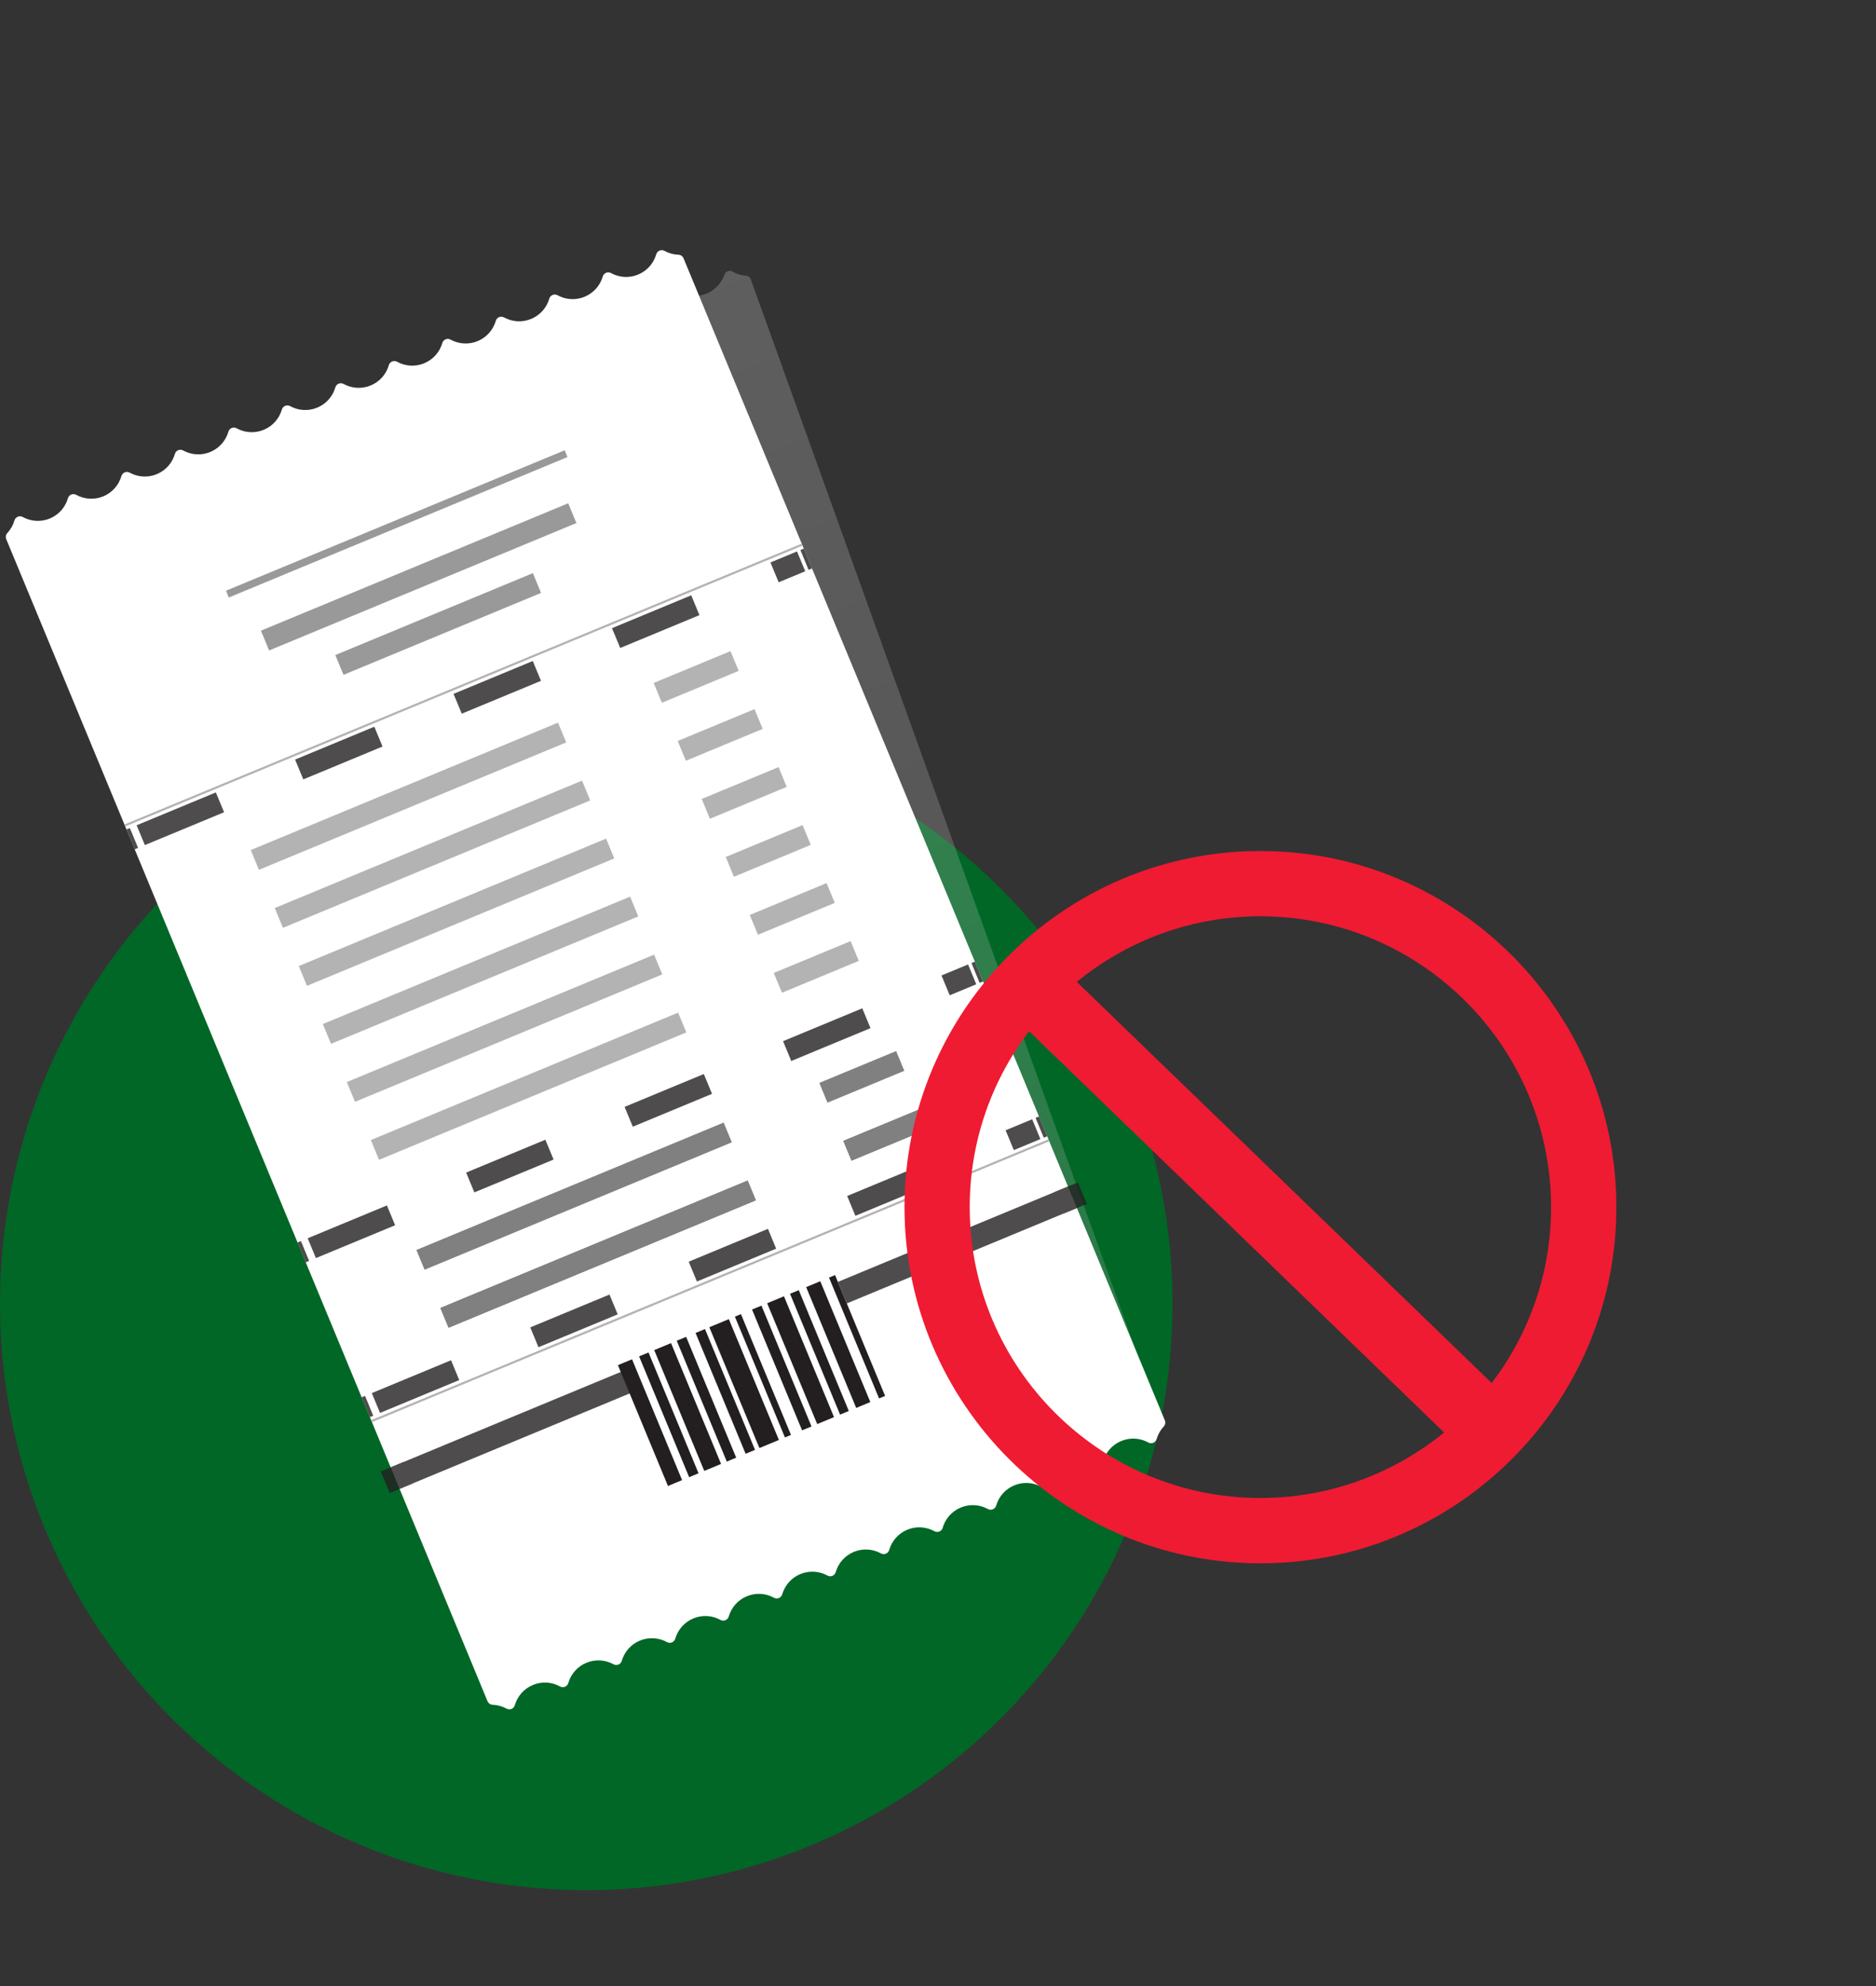 <svg width="224" height="237" viewBox="0 0 224 237" fill="none" xmlns="http://www.w3.org/2000/svg">
<rect x="0" y="0" width="224" height="237" fill="#333333" stroke="none"/>
<circle cx="70" cy="155.554" r="70" fill="#006726"/>
<path opacity="0.23" d="M89.086 32.903C88.512 32.868 87.961 32.698 87.477 32.412C87.113 32.197 86.638 32.376 86.498 32.782C86.147 33.797 85.357 34.661 84.272 35.073C83.186 35.484 82.039 35.354 81.129 34.816C80.766 34.602 80.291 34.781 80.151 35.187C79.801 36.202 79.011 37.066 77.925 37.477C76.839 37.889 75.692 37.759 74.783 37.221C74.42 37.007 73.945 37.186 73.805 37.592C73.454 38.607 72.665 39.471 71.579 39.882C70.493 40.294 69.346 40.164 68.436 39.626C68.073 39.412 67.599 39.591 67.459 39.997C67.108 41.012 66.319 41.876 65.233 42.287C64.147 42.698 63 42.569 62.09 42.031C61.727 41.816 61.252 41.996 61.113 42.402C60.762 43.417 59.972 44.281 58.886 44.692C57.801 45.103 56.654 44.974 55.744 44.436C55.381 44.221 54.906 44.401 54.766 44.807C54.416 45.822 53.626 46.686 52.54 47.097C51.454 47.508 50.307 47.379 49.398 46.841C49.035 46.626 48.56 46.805 48.42 47.212C48.069 48.226 47.28 49.091 46.194 49.502C45.108 49.913 43.961 49.784 43.051 49.246C42.688 49.031 42.214 49.21 42.074 49.617C41.723 50.631 40.934 51.496 39.848 51.907C38.762 52.318 37.615 52.188 36.705 51.651C36.342 51.436 35.867 51.615 35.728 52.021C35.377 53.036 34.587 53.901 33.502 54.312C32.416 54.723 31.269 54.593 30.359 54.055C29.996 53.841 29.521 54.02 29.381 54.426C29.031 55.441 28.241 56.306 27.155 56.717C26.069 57.128 24.922 56.998 24.013 56.46C23.65 56.246 23.175 56.425 23.035 56.831C22.685 57.846 21.895 58.71 20.809 59.121C19.723 59.532 18.576 59.403 17.666 58.865C17.303 58.651 16.829 58.83 16.689 59.236C16.338 60.251 15.549 61.115 14.463 61.526C13.377 61.937 12.23 61.808 11.32 61.27C10.956 61.055 10.482 61.237 10.341 61.642C10.154 62.182 9.842 62.679 9.429 63.088C9.245 63.27 9.186 63.542 9.272 63.78L22.416 100.314L45.063 163.265L58.206 199.799C58.292 200.037 58.509 200.204 58.763 200.22C59.337 200.255 59.888 200.425 60.372 200.71C60.736 200.925 61.211 200.747 61.352 200.34C61.702 199.325 62.492 198.461 63.578 198.05C64.663 197.639 65.81 197.768 66.72 198.306C67.083 198.521 67.558 198.342 67.698 197.935C68.048 196.921 68.838 196.056 69.924 195.645C71.01 195.234 72.157 195.363 73.067 195.901C73.429 196.116 73.904 195.937 74.044 195.531C74.395 194.516 75.184 193.651 76.27 193.24C77.356 192.829 78.503 192.959 79.413 193.496C79.776 193.711 80.25 193.532 80.39 193.126C80.741 192.111 81.531 191.246 82.616 190.835C83.702 190.424 84.849 190.554 85.759 191.092C86.122 191.306 86.597 191.127 86.737 190.721C87.087 189.706 87.877 188.841 88.963 188.43C90.049 188.019 91.195 188.149 92.105 188.687C92.468 188.901 92.943 188.722 93.083 188.316C93.433 187.301 94.223 186.437 95.309 186.026C96.395 185.614 97.542 185.744 98.451 186.282C98.814 186.496 99.289 186.317 99.429 185.911C99.78 184.896 100.569 184.032 101.655 183.621C102.741 183.21 103.888 183.339 104.798 183.877C105.161 184.091 105.635 183.912 105.775 183.506C106.126 182.491 106.916 181.627 108.001 181.216C109.087 180.805 110.234 180.934 111.144 181.472C111.507 181.687 111.982 181.507 112.122 181.101C112.472 180.086 113.262 179.222 114.348 178.811C115.433 178.4 116.58 178.529 117.49 179.067C117.853 179.282 118.328 179.103 118.468 178.696C118.818 177.681 119.608 176.817 120.694 176.406C121.78 175.995 122.927 176.124 123.836 176.662C124.199 176.877 124.674 176.698 124.814 176.291C125.165 175.277 125.954 174.412 127.04 174.001C128.126 173.59 129.273 173.719 130.183 174.257C130.546 174.472 131.02 174.293 131.16 173.887C131.511 172.872 132.301 172.007 133.386 171.596C134.472 171.185 135.619 171.315 136.529 171.853C136.893 172.067 137.367 171.886 137.508 171.48C137.695 170.94 138.007 170.444 138.42 170.034C138.604 169.853 138.663 169.581 138.577 169.342L125.434 132.809L102.786 69.857L89.643 33.323C89.558 33.086 89.341 32.918 89.087 32.902L89.086 32.903Z" fill="url(#paint0_linear_2050_10)"/>
<path d="M81.021 30.401C80.43 30.381 79.856 30.221 79.344 29.939C78.958 29.728 78.48 29.924 78.358 30.346C78.052 31.4 77.288 32.311 76.195 32.764C75.102 33.217 73.918 33.114 72.956 32.585C72.571 32.374 72.094 32.572 71.972 32.992C71.665 34.047 70.902 34.958 69.809 35.41C68.716 35.863 67.532 35.76 66.57 35.231C66.185 35.02 65.708 35.218 65.586 35.639C65.28 36.693 64.516 37.604 63.423 38.057C62.33 38.51 61.146 38.407 60.184 37.878C59.799 37.667 59.322 37.864 59.2 38.285C58.894 39.339 58.13 40.25 57.037 40.703C55.944 41.156 54.76 41.053 53.798 40.524C53.413 40.313 52.936 40.511 52.814 40.932C52.508 41.986 51.744 42.897 50.651 43.35C49.559 43.802 48.374 43.7 47.412 43.17C47.027 42.959 46.55 43.157 46.428 43.578C46.122 44.632 45.358 45.543 44.265 45.996C43.173 46.449 41.989 46.346 41.026 45.817C40.641 45.606 40.164 45.803 40.042 46.224C39.736 47.279 38.972 48.19 37.879 48.642C36.787 49.095 35.602 48.992 34.64 48.463C34.255 48.252 33.778 48.45 33.656 48.871C33.35 49.925 32.586 50.836 31.493 51.289C30.401 51.742 29.217 51.639 28.254 51.11C27.869 50.898 27.392 51.096 27.27 51.517C26.964 52.571 26.2 53.482 25.107 53.935C24.015 54.388 22.831 54.285 21.868 53.756C21.483 53.545 21.006 53.743 20.884 54.164C20.578 55.218 19.814 56.129 18.721 56.581C17.629 57.034 16.445 56.931 15.482 56.402C15.098 56.191 14.62 56.389 14.498 56.81C14.192 57.864 13.428 58.775 12.335 59.228C11.243 59.681 10.059 59.578 9.096 59.049C8.712 58.838 8.234 59.035 8.113 59.456C7.806 60.51 7.042 61.422 5.949 61.874C4.857 62.327 3.672 62.223 2.711 61.695C2.326 61.483 1.849 61.682 1.726 62.105C1.563 62.665 1.27 63.185 0.868 63.617C0.689 63.809 0.643 64.091 0.744 64.333L58.213 203.012C58.314 203.254 58.545 203.421 58.807 203.43C59.398 203.451 59.972 203.611 60.484 203.892C60.87 204.104 61.348 203.907 61.47 203.485C61.776 202.431 62.54 201.52 63.633 201.068C64.726 200.615 65.91 200.718 66.872 201.247C67.257 201.458 67.734 201.26 67.856 200.839C68.162 199.785 68.926 198.874 70.019 198.421C71.112 197.968 72.296 198.071 73.258 198.6C73.643 198.811 74.12 198.614 74.242 198.193C74.548 197.139 75.312 196.228 76.405 195.775C77.498 195.322 78.682 195.425 79.644 195.954C80.029 196.165 80.506 195.967 80.628 195.546C80.934 194.492 81.698 193.581 82.791 193.128C83.883 192.676 85.068 192.779 86.03 193.308C86.415 193.519 86.892 193.321 87.014 192.9C87.32 191.846 88.084 190.935 89.177 190.482C90.269 190.029 91.454 190.132 92.416 190.661C92.801 190.872 93.278 190.674 93.4 190.254C93.706 189.2 94.47 188.288 95.563 187.836C96.655 187.383 97.84 187.486 98.802 188.015C99.187 188.226 99.664 188.028 99.786 187.607C100.092 186.553 100.856 185.642 101.949 185.189C103.041 184.736 104.225 184.839 105.188 185.368C105.573 185.579 106.05 185.382 106.172 184.961C106.478 183.907 107.242 182.996 108.335 182.543C109.427 182.09 110.611 182.193 111.574 182.722C111.959 182.933 112.436 182.735 112.558 182.314C112.864 181.26 113.628 180.349 114.721 179.896C115.813 179.444 116.997 179.547 117.96 180.076C118.345 180.287 118.822 180.089 118.944 179.668C119.25 178.614 120.014 177.703 121.107 177.25C122.199 176.797 123.383 176.9 124.346 177.429C124.73 177.64 125.208 177.443 125.329 177.022C125.636 175.968 126.4 175.057 127.493 174.604C128.585 174.151 129.769 174.254 130.732 174.783C131.116 174.994 131.594 174.796 131.715 174.375C132.022 173.321 132.786 172.41 133.878 171.957C134.971 171.505 136.155 171.607 137.118 172.137C137.503 172.348 137.979 172.149 138.102 171.727C138.265 171.166 138.559 170.646 138.962 170.214C139.141 170.022 139.186 169.74 139.086 169.498L81.616 30.819C81.516 30.576 81.284 30.409 81.022 30.4L81.021 30.401Z" fill="white"/>
<path d="M67.847 60.055L31.155 75.26L32.133 77.62L68.825 62.415L67.847 60.055Z" fill="#999999"/>
<path d="M63.626 68.394L40.038 78.169L41.016 80.529L64.603 70.754L63.626 68.394Z" fill="#999999"/>
<path d="M67.421 53.733L26.985 70.49L27.32 71.3L67.757 54.542L67.421 53.733Z" fill="#999999"/>
<path d="M66.631 86.234L29.939 101.439L30.917 103.799L67.609 88.594L66.631 86.234Z" fill="#B3B3B3"/>
<path d="M87.224 77.7L78.051 81.501L79.029 83.861L88.202 80.06L87.224 77.7Z" fill="#B3B3B3"/>
<path d="M69.498 93.154L32.807 108.359L33.785 110.719L70.476 95.514L69.498 93.154Z" fill="#B3B3B3"/>
<path d="M90.092 84.62L80.919 88.422L81.897 90.782L91.07 86.98L90.092 84.62Z" fill="#B3B3B3"/>
<path d="M72.367 100.075L35.675 115.281L36.653 117.641L73.345 102.435L72.367 100.075Z" fill="#B3B3B3"/>
<path d="M92.96 91.541L83.787 95.343L84.765 97.703L93.938 93.901L92.96 91.541Z" fill="#B3B3B3"/>
<path d="M75.235 106.997L38.543 122.202L39.521 124.562L76.213 109.357L75.235 106.997Z" fill="#B3B3B3"/>
<path d="M95.828 98.463L86.655 102.264L87.633 104.624L96.806 100.822L95.828 98.463Z" fill="#B3B3B3"/>
<path d="M78.103 113.917L41.411 129.122L42.389 131.482L79.081 116.277L78.103 113.917Z" fill="#B3B3B3"/>
<path d="M98.696 105.383L89.523 109.184L90.501 111.544L99.674 107.743L98.696 105.383Z" fill="#B3B3B3"/>
<path d="M80.971 120.838L44.279 136.043L45.257 138.403L81.949 123.198L80.971 120.838Z" fill="#B3B3B3"/>
<path d="M101.564 112.304L92.391 116.105L93.369 118.465L102.542 114.664L101.564 112.304Z" fill="#B3B3B3"/>
<path d="M89.275 140.876L52.583 156.081L53.561 158.441L90.253 143.236L89.275 140.876Z" fill="#808080"/>
<path d="M109.868 132.342L100.695 136.143L101.673 138.503L110.846 134.702L109.868 132.342Z" fill="#808080"/>
<path d="M89.275 140.876L52.583 156.081L53.561 158.441L90.253 143.236L89.275 140.876Z" fill="#808080"/>
<path d="M109.868 132.342L100.695 136.143L101.673 138.503L110.846 134.702L109.868 132.342Z" fill="#808080"/>
<path d="M86.407 133.956L49.715 149.161L50.693 151.521L87.385 136.316L86.407 133.956Z" fill="#808080"/>
<path d="M107 125.422L97.827 129.223L98.805 131.583L107.978 127.782L107 125.422Z" fill="#808080"/>
<g opacity="0.8">
<path d="M15.592 100.166L15.997 99.998" stroke="#231F20" stroke-width="2.56" stroke-miterlimit="10"/>
<path d="M16.805 99.663L95.656 66.987" stroke="#231F20" stroke-width="2.56" stroke-miterlimit="10" stroke-dasharray="10.24 10.24"/>
<path d="M96.06 66.819L96.465 66.652" stroke="#231F20" stroke-width="2.56" stroke-miterlimit="10"/>
<path d="M36.016 149.451L36.421 149.283" stroke="#231F20" stroke-width="2.56" stroke-miterlimit="10"/>
<path d="M37.229 148.948L116.08 116.272" stroke="#231F20" stroke-width="2.56" stroke-miterlimit="10" stroke-dasharray="10.24 10.24"/>
<path d="M116.484 116.104L116.889 115.937" stroke="#231F20" stroke-width="2.56" stroke-miterlimit="10"/>
<path d="M47.541 176.118L47.137 176.286L47.221 176.488L47.625 176.32L47.541 176.118Z" stroke="#231F20" stroke-width="2.56" stroke-miterlimit="10"/>
<path d="M126.879 143.476L126.07 143.811L125.986 143.609L126.796 143.274L126.879 143.476ZM125.262 144.146L124.453 144.482L124.369 144.279L125.178 143.944L125.262 144.146ZM123.645 144.817L122.836 145.152L122.752 144.95L123.561 144.614L123.645 144.817ZM122.028 145.487L121.219 145.822L121.135 145.62L121.944 145.284L122.028 145.487ZM120.41 146.157L119.601 146.493L119.517 146.29L120.326 145.955L120.41 146.157ZM118.792 146.827L117.983 147.163L117.9 146.96L118.709 146.625L118.792 146.827ZM117.175 147.498L116.366 147.833L116.282 147.631L117.091 147.295L117.175 147.498ZM115.557 148.168L114.748 148.503L114.664 148.301L115.473 147.966L115.557 148.168ZM113.94 148.838L113.131 149.174L113.047 148.971L113.856 148.636L113.94 148.838ZM112.323 149.509L111.514 149.844L111.43 149.641L112.239 149.306L112.323 149.509ZM110.705 150.179L109.896 150.514L109.813 150.312L110.622 149.976L110.705 150.179ZM109.087 150.849L108.278 151.185L108.195 150.982L109.004 150.647L109.087 150.849ZM107.47 151.519L106.661 151.855L106.577 151.652L107.386 151.317L107.47 151.519ZM105.853 152.19L105.044 152.525L104.96 152.323L105.769 151.987L105.853 152.19ZM104.235 152.86L103.426 153.195L103.342 152.993L104.151 152.658L104.235 152.86ZM102.618 153.53L101.809 153.866L101.725 153.663L102.534 153.328L102.618 153.53ZM75.121 164.925L74.312 165.26L74.228 165.058L75.037 164.723L75.121 164.925ZM73.504 165.595L72.695 165.931L72.611 165.728L73.42 165.393L73.504 165.595ZM71.886 166.266L71.078 166.601L70.994 166.399L71.803 166.063L71.886 166.266ZM70.269 166.936L69.46 167.271L69.376 167.069L70.186 166.733L70.269 166.936ZM68.651 167.606L67.842 167.942L67.758 167.739L68.567 167.404L68.651 167.606ZM67.034 168.276L66.225 168.612L66.141 168.409L66.95 168.074L67.034 168.276ZM65.417 168.947L64.608 169.282L64.524 169.08L65.333 168.744L65.417 168.947ZM63.8 169.617L62.991 169.952L62.907 169.75L63.716 169.415L63.8 169.617ZM62.182 170.287L61.373 170.623L61.289 170.42L62.098 170.085L62.182 170.287ZM60.564 170.958L59.755 171.293L59.672 171.09L60.48 170.755L60.564 170.958ZM58.947 171.628L58.138 171.963L58.054 171.761L58.863 171.425L58.947 171.628ZM57.329 172.298L56.52 172.634L56.436 172.431L57.245 172.096L57.329 172.298ZM55.712 172.968L54.903 173.304L54.819 173.101L55.628 172.766L55.712 172.968ZM54.095 173.639L53.286 173.974L53.202 173.772L54.011 173.436L54.095 173.639ZM52.477 174.309L51.668 174.644L51.585 174.442L52.394 174.107L52.477 174.309ZM50.859 174.979L50.05 175.315L49.967 175.112L50.776 174.777L50.859 174.979ZM49.242 175.65L48.433 175.985L48.349 175.782L49.158 175.447L49.242 175.65Z" stroke="#231F20" stroke-width="2.56" stroke-miterlimit="10"/>
<path d="M128.009 142.772L127.605 142.939L127.689 143.142L128.093 142.974L128.009 142.772Z" stroke="#231F20" stroke-width="2.56" stroke-miterlimit="10"/>
<path d="M43.672 167.925L44.077 167.758" stroke="#231F20" stroke-width="2.56" stroke-miterlimit="10"/>
<path d="M44.885 167.423L123.736 134.746" stroke="#231F20" stroke-width="2.56" stroke-miterlimit="10" stroke-dasharray="10.24 10.24"/>
<path d="M124.14 134.579L124.545 134.411" stroke="#231F20" stroke-width="2.56" stroke-miterlimit="10"/>
</g>
<path d="M95.727 64.871L14.854 98.385L14.953 98.622L95.825 65.108L95.727 64.871Z" fill="#B3B3B3"/>
<path d="M125.184 135.955L44.312 169.469L44.41 169.706L125.283 136.192L125.184 135.955Z" fill="#B3B3B3"/>
<path d="M87.027 157.415L84.698 158.38L90.674 172.798L93.002 171.833L87.027 157.415Z" fill="#231F20"/>
<path d="M88.471 156.816L87.749 157.116L93.724 171.534L94.446 171.235L88.471 156.816Z" fill="#231F20"/>
<path d="M99.709 152.159L98.987 152.458L104.962 166.877L105.684 166.578L99.709 152.159Z" fill="#231F20"/>
<path d="M84.176 158.596L83.053 159.062L89.028 173.48L90.151 173.015L84.176 158.596Z" fill="#231F20"/>
<path d="M75.467 162.206L73.781 162.904L79.756 177.323L81.442 176.624L75.467 162.206Z" fill="#231F20"/>
<path d="M77.433 161.391L76.31 161.856L82.285 176.275L83.408 175.809L77.433 161.391Z" fill="#231F20"/>
<path d="M81.928 159.528L80.805 159.993L86.78 174.412L87.904 173.946L81.928 159.528Z" fill="#231F20"/>
<path d="M80.123 160.276L78.116 161.108L84.091 175.526L86.098 174.695L80.123 160.276Z" fill="#231F20"/>
<path d="M102.233 168.009L103.919 167.31L97.944 152.892L96.258 153.591L102.233 168.009Z" fill="#231F20"/>
<path d="M100.306 168.807L101.35 168.375L95.375 153.957L94.331 154.389L100.306 168.807Z" fill="#231F20"/>
<path d="M95.771 170.687L96.895 170.221L90.92 155.803L89.796 156.268L95.771 170.687Z" fill="#231F20"/>
<path d="M97.577 169.938L99.584 169.107L93.609 154.688L91.602 155.52L97.577 169.938Z" fill="#231F20"/>
<path d="M150.5 101.554C139.988 101.554 130.367 105.387 122.938 111.728C120.859 113.501 118.953 115.478 117.242 117.62C111.463 124.884 108 134.064 108 144.054C108 167.487 127.067 186.554 150.5 186.554C161.012 186.554 170.633 182.722 178.062 176.38C180.141 174.608 182.047 172.63 183.758 170.489C189.537 163.225 193 154.044 193 144.055C193 120.622 173.932 101.554 150.5 101.554ZM150.5 178.757C131.361 178.757 115.787 163.193 115.787 144.054C115.787 136.165 118.43 128.891 122.877 123.061L172.426 170.939C166.453 175.817 158.809 178.757 150.5 178.757ZM178.113 165.038L128.574 117.169C134.547 112.282 142.191 109.342 150.5 109.342C169.639 109.342 185.203 124.915 185.203 144.055C185.203 151.934 182.559 159.209 178.113 165.039V165.038Z" fill="#EE1B32"/>
<defs>
<linearGradient id="paint0_linear_2050_10" x1="49.039" y1="46.645" x2="101.697" y2="184.915" gradientUnits="userSpaceOnUse">
<stop stop-color="#F2F2F2"/>
<stop offset="1" stop-color="#B3B3B3"/>
</linearGradient>
</defs>
</svg>
